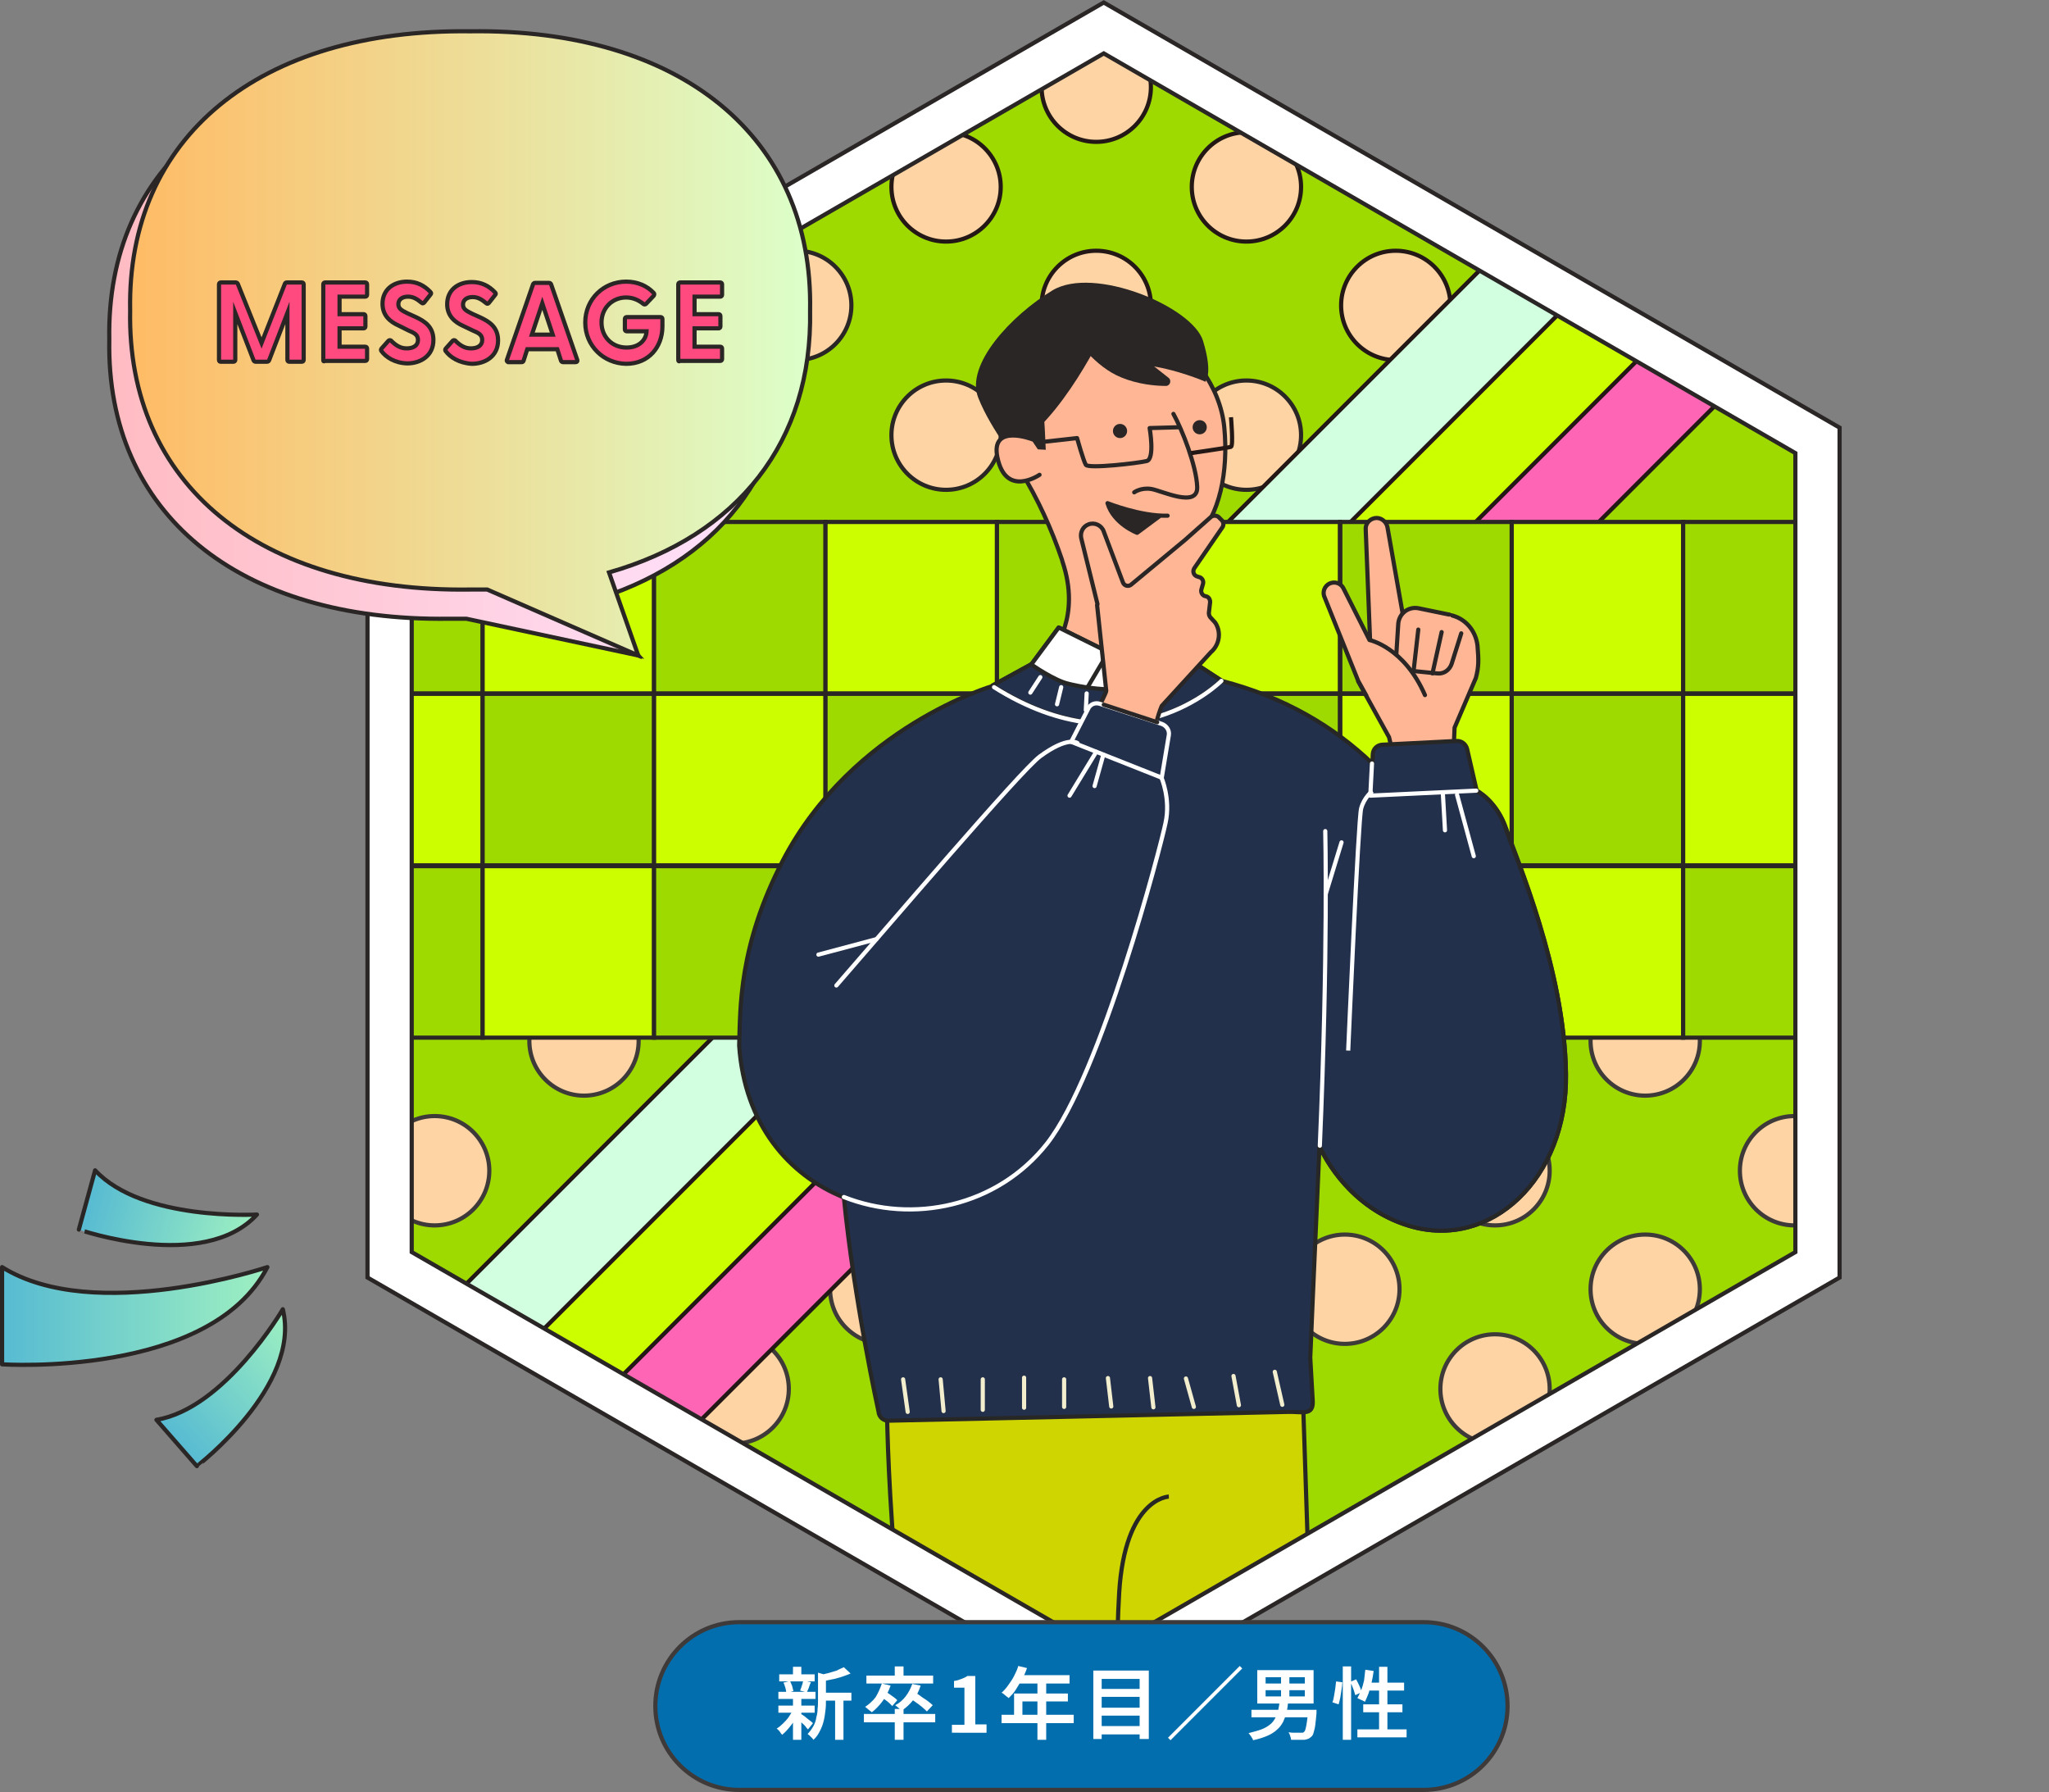 <?xml version="1.0" encoding="utf-8"?>
<!-- Generator: Adobe Illustrator 27.7.0, SVG Export Plug-In . SVG Version: 6.00 Build 0)  -->
<svg version="1.1" id="レイヤー_1" xmlns="http://www.w3.org/2000/svg" xmlns:xlink="http://www.w3.org/1999/xlink" x="0px"
	 y="0px" viewBox="0 0 491.2 429.5" style="enable-background:new 0 0 491.2 429.5;" xml:space="preserve">
<rect x="0" y="0" width="491.2" height="429.5" fill="#808080" stroke="none"/>
<style type="text/css">
	.ドロップシャドウ{fill:none;}
	.光彩_x0020_外側_x0020_5_x0020_pt{fill:none;}
	.青のネオン{fill:none;stroke:#8AACDA;stroke-width:7;stroke-linecap:round;stroke-linejoin:round;}
	.クロムハイライト{fill:url(#SVGID_1_);stroke:#FFFFFF;stroke-width:0.363;stroke-miterlimit:1;}
	.ジャイブ_GS{fill:#FFDD00;}
	.Alyssa_GS{fill:#A6D0E4;}
	.st0{fill:#FFFFFF;stroke:#2A2625;stroke-miterlimit:10;}
	.st1{clip-path:url(#SVGID_00000179616128990872674700000002847660889096199077_);}
	.st2{fill:#9ED900;stroke:#3E3A39;stroke-miterlimit:10;}
	.st3{fill:#FFD4A4;stroke:#3E3A39;stroke-miterlimit:10;}
	.st4{fill:#FFD4A4;stroke:#231815;stroke-miterlimit:10;}
	.st5{fill:#FFD4A4;stroke:#2A2625;stroke-miterlimit:10;}
	.st6{fill:#D1FFE0;stroke:#231815;stroke-miterlimit:10;}
	.st7{fill:#FF65B5;stroke:#231815;stroke-miterlimit:10;}
	.st8{fill:#CDFE00;stroke:#231815;stroke-miterlimit:10;}
	.st9{fill:#9ED900;stroke:#2A2625;stroke-miterlimit:10;}
	.st10{fill:#CDFE00;stroke:#2A2625;stroke-miterlimit:10;}
	.st11{fill:#FFB695;stroke:#2A2625;stroke-linecap:round;stroke-linejoin:round;stroke-miterlimit:10;}
	.st12{fill:#CFD500;stroke:#272726;stroke-linejoin:round;stroke-miterlimit:10;}
	.st13{fill:#23304C;stroke:#272726;stroke-linecap:round;stroke-linejoin:round;stroke-miterlimit:10;}
	.st14{fill:#2A2625;}
	.st15{fill:#231815;stroke:#2A2625;stroke-linecap:round;stroke-linejoin:round;stroke-miterlimit:10;}
	.st16{fill:#FFFFFF;stroke:#272726;stroke-linejoin:round;stroke-miterlimit:10;}
	.st17{fill:#FFFFFF;stroke:#272726;stroke-linecap:round;stroke-linejoin:round;stroke-miterlimit:10;}
	.st18{fill:#23304C;stroke:#272726;stroke-linejoin:round;stroke-miterlimit:10;}
	.st19{fill:none;stroke:#FFFFFF;stroke-linecap:round;stroke-linejoin:round;stroke-miterlimit:10;}
	.st20{fill:none;stroke:#272726;stroke-linecap:round;stroke-linejoin:round;stroke-miterlimit:10;}
	.st21{fill:#23304C;stroke:#FFFFFF;stroke-linejoin:round;stroke-miterlimit:10;}
	.st22{fill:none;stroke:#2A2625;stroke-linecap:round;stroke-linejoin:round;stroke-miterlimit:10;}
	.st23{fill:none;stroke:#FFFFFF;stroke-linejoin:round;stroke-miterlimit:10;}
	.st24{fill:none;stroke:#F3EFCE;stroke-linecap:round;stroke-linejoin:round;stroke-miterlimit:10;}
	.st25{fill:none;stroke:#2A2625;stroke-linejoin:round;stroke-miterlimit:10;}
	.st26{fill:none;stroke:#231815;stroke-linejoin:round;stroke-miterlimit:10;}
	.st27{fill:none;stroke:#272726;stroke-linejoin:round;stroke-miterlimit:10;}
	.st28{fill:none;stroke:#2A2625;stroke-miterlimit:10;}
	.st29{fill:url(#SVGID_00000062900933283880632290000000045671468686175401_);stroke:#2A2625;stroke-miterlimit:10;}
	.st30{fill:url(#SVGID_00000041976583234148944880000005354516897961709238_);stroke:#2A2625;stroke-miterlimit:10;}
	
		.st31{fill:url(#SVGID_00000071534579580061885410000014623198864251285159_);stroke:#2A2625;stroke-linejoin:round;stroke-miterlimit:10;}
	
		.st32{fill:url(#SVGID_00000113323136421232291540000013147835182360993415_);stroke:#2A2625;stroke-linejoin:round;stroke-miterlimit:10;}
	
		.st33{fill:url(#SVGID_00000103257585268493963730000001431145356476576178_);stroke:#2A2625;stroke-linejoin:round;stroke-miterlimit:10;}
	.st34{fill:#FF4A7F;stroke:#2A2625;stroke-miterlimit:10;}
	.st35{fill:#036EAD;stroke:#3E3A39;stroke-miterlimit:10;}
	.st36{fill:#FFFFFF;}
</style>
<linearGradient id="SVGID_1_" gradientUnits="userSpaceOnUse" x1="245.614" y1="0" x2="245.614" y2="-1">
	<stop  offset="0" style="stop-color:#656565"/>
	<stop  offset="0.618" style="stop-color:#1B1B1B"/>
	<stop  offset="0.629" style="stop-color:#545454"/>
	<stop  offset="0.983" style="stop-color:#3E3E3E"/>
</linearGradient>
<g>
	<g>
		<polygon class="st0" points="88.1,306.2 88.1,102.5 264.6,0.6 441,102.5 441,306.2 264.6,408.1 		"/>
		<g>
			<defs>
				<polygon id="SVGID_00000150807409410733061980000007981787528476677030_" points="430.4,300.1 430.4,108.6 264.6,12.8 
					98.7,108.6 98.7,300.1 264.6,395.8 				"/>
			</defs>
			<clipPath id="SVGID_00000001637239176201966960000004925910881271533484_">
				<use xlink:href="#SVGID_00000150807409410733061980000007981787528476677030_"  style="overflow:visible;"/>
			</clipPath>
			<g style="clip-path:url(#SVGID_00000001637239176201966960000004925910881271533484_);">
				<g>
					<rect x="42.4" y="-43.5" class="st2" width="415.6" height="435.9"/>
					<g>
						<g>
							<g>
								<circle class="st3" cx="212.1" cy="309" r="13.1"/>
								<circle class="st3" cx="140" cy="309" r="13.1"/>
							</g>
							<g>
								<circle class="st3" cx="212.1" cy="249.5" r="13.1"/>
								<circle class="st3" cx="140" cy="249.5" r="13.1"/>
							</g>
							<circle class="st3" cx="176" cy="332.9" r="13.1"/>
							<g>
								<circle class="st3" cx="247.9" cy="280.6" r="13.1"/>
								<circle class="st3" cx="176" cy="280.6" r="13.1"/>
								<circle class="st3" cx="104.2" cy="280.6" r="13.1"/>
							</g>
						</g>
						<g>
							<g>
								<circle class="st4" cx="226.8" cy="44.8" r="13.1"/>
								<circle class="st4" cx="298.8" cy="44.8" r="13.1"/>
							</g>
							<g>
								<circle class="st5" cx="226.8" cy="104.3" r="13.1"/>
								<circle class="st5" cx="298.8" cy="104.3" r="13.1"/>
							</g>
							<circle class="st4" cx="262.8" cy="20.9" r="13.1"/>
							<g>
								<circle class="st5" cx="191" cy="73.2" r="13.1"/>
								<circle class="st4" cx="262.8" cy="73.2" r="13.1"/>
								<circle class="st4" cx="334.6" cy="73.2" r="13.1"/>
							</g>
						</g>
						<g>
							<g>
								<circle class="st3" cx="394.4" cy="309" r="13.1"/>
								<circle class="st3" cx="322.4" cy="309" r="13.1"/>
							</g>
							<g>
								<circle class="st3" cx="394.4" cy="249.5" r="13.1"/>
								<circle class="st3" cx="322.4" cy="249.5" r="13.1"/>
							</g>
							<circle class="st3" cx="358.4" cy="332.9" r="13.1"/>
							<g>
								<circle class="st3" cx="430.2" cy="280.6" r="13.1"/>
								<circle class="st3" cx="358.4" cy="280.6" r="13.1"/>
								<circle class="st3" cx="286.6" cy="280.6" r="13.1"/>
							</g>
						</g>
					</g>
					<g>
						<g>
							
								<rect x="37.2" y="187.9" transform="matrix(0.707 -0.707 0.707 0.707 -71.236 225.056)" class="st6" width="397.7" height="21.2"/>
							
								<rect x="84.4" y="199.6" transform="matrix(0.707 -0.707 0.707 0.707 -65.662 261.834)" class="st7" width="397.7" height="21.2"/>
						</g>
						
							<rect x="60.8" y="193.7" transform="matrix(0.707 -0.707 0.707 0.707 -68.449 243.445)" class="st8" width="397.7" height="21.2"/>
					</g>
					<g>
						<g>
							<rect x="74.6" y="125.1" class="st9" width="41.1" height="41.1"/>
							<rect x="74.6" y="166.3" class="st10" width="41.1" height="41.1"/>
							<rect x="74.6" y="207.6" class="st9" width="41.1" height="41.1"/>
							<rect x="115.7" y="125.1" class="st10" width="41.1" height="41.1"/>
							<rect x="115.7" y="166.3" class="st9" width="41.1" height="41.1"/>
							<rect x="115.7" y="207.6" class="st10" width="41.1" height="41.1"/>
							<rect x="156.8" y="125.1" class="st9" width="41.1" height="41.1"/>
							<rect x="156.8" y="166.3" class="st10" width="41.1" height="41.1"/>
							<rect x="156.8" y="207.6" class="st9" width="41.1" height="41.1"/>
						</g>
						<g>
							<rect x="321.3" y="125.1" class="st9" width="41.1" height="41.1"/>
							<rect x="321.3" y="166.3" class="st10" width="41.1" height="41.1"/>
							<rect x="321.3" y="207.6" class="st9" width="41.1" height="41.1"/>
							<rect x="362.4" y="125.1" class="st10" width="41.1" height="41.1"/>
							<rect x="362.4" y="166.3" class="st9" width="41.1" height="41.1"/>
							<rect x="362.4" y="207.6" class="st10" width="41.1" height="41.1"/>
							<rect x="403.5" y="125.1" class="st9" width="41.1" height="41.1"/>
							<rect x="403.5" y="166.3" class="st10" width="41.1" height="41.1"/>
							<rect x="403.5" y="207.6" class="st9" width="41.1" height="41.1"/>
						</g>
						<g>
							<rect x="197.9" y="125.1" class="st10" width="41.1" height="41.1"/>
							<rect x="197.9" y="166.3" class="st9" width="41.1" height="41.1"/>
							<rect x="197.9" y="207.6" class="st10" width="41.1" height="41.1"/>
							<rect x="239" y="125.1" class="st9" width="41.1" height="41.1"/>
							<rect x="239" y="166.3" class="st10" width="41.1" height="41.1"/>
							<rect x="239" y="207.6" class="st9" width="41.1" height="41.1"/>
							<rect x="280.1" y="125.1" class="st10" width="41.1" height="41.1"/>
							<rect x="280.1" y="166.3" class="st9" width="41.1" height="41.1"/>
							<rect x="280.1" y="207.6" class="st10" width="41.1" height="41.1"/>
						</g>
					</g>
				</g>
				<g>
					<g>
						<path class="st11" d="M328.6,157.4l-1.2-30.5c-0.1-1.3,0.8-2.4,2.1-2.7l0,0c1.4-0.3,2.8,0.7,3.1,2.1l3.7,21l11.3,0.1
							c3.6,0.7,6.2,3.7,6.6,7.4c0.3,3.5,0.3,5.1-0.4,7.7l-5.1,11.9l-0.3,7.1l-14,1.2l-1.4-6l-7.4-13.4L328.6,157.4z"/>
						<path class="st11" d="M350.3,151.8l-2.3,7.3c-0.5,1.5-1.9,2.5-3.5,2.3l-7-0.7c-1.7-0.2-2.9-1.6-2.8-3.3l0.5-7.9
							c0.2-2.5,2.5-4.2,4.9-3.7l7.3,1.5"/>
						<line class="st11" x1="340" y1="150.9" x2="338.9" y2="160.6"/>
						<line class="st11" x1="345.6" y1="151.5" x2="343.4" y2="161.4"/>
						<path class="st11" d="M327.6,166.8l-2-3.6l-8.2-20.4c-0.4-1.4,0.5-2.8,1.8-3.1l0,0c1.2-0.3,2.4,0.3,2.9,1.4l6.2,12.3
							c0,0,8.3,1.7,13.3,13.2"/>
					</g>
					<path class="st12" d="M212.6,334.2c0,0-0.3,47.6,11.1,109.1l92.6,11.6l-4-121.4l-58.7-25L212.6,334.2z"/>
					<path class="st13" d="M361.1,198.7c-2.3-6.8-7.1-9.2-7.1-9.2l-2.3-10c-0.3-1.2-1.4-2-2.6-1.9l-17.8,0.9c-1.2,0.1-2.1,1-2.2,2.2
						l-0.1,2.3c-9.3-8.9-21.1-15.9-36.1-19.8l-7.4-4.8l-3.8,3.1c-13.4-1.6-23.8-1.1-31-0.1c-1.9-1.1-3.4-2.1-3.4-2.1l-9.3,5.1
						c0,0-33.6,9.8-50.3,41.8c-10.7,20.6-10.2,35.5-10.5,44.4c1.3,18.9,11.9,31.1,25.1,36.4c2.4,24.6,8.3,51.3,8.3,51.3
						c0.1,1.4,1.3,2.4,2.7,2.2l95.4-2.1c3.5-0.1,6.1,1,6-2.5l-0.6-10.5c0,0,0.8-19.2,2.2-50.4l0.2,0.1c1.1,2.5,7.3,14.5,21.3,18.7
						c19.5,5.9,38-11.3,37.6-36.4C375.1,232.3,363.4,205.5,361.1,198.7z"/>
					<path class="st11" d="M279,79.4c6.2,4.8,13.5,12.6,14.5,23.1s-1.1,21.1-6.8,26.6c-5.8,5.5-9.4,9.3-9.7,14s1.3,13,1.3,13
						s-1.5,18.3-1.7,18.4c-13.2,2-24.1-18.8-24.1-18.8s6.7-7.8,2.2-21.1c0-0.1-0.1-0.3-0.1-0.4c-2.5-7.4-5.8-14.6-9.9-21.3
						c-2.6-4.4-5.7-10.7-6-17.2C238,84.1,256.6,62,279,79.4z"/>
					<path class="st11" d="M281.3,99.2c2.1,3.8,5.5,12.4,5.7,17.5c0.2,5.2-8.5,0.9-11,0.5c-2.5-0.4-4.1,0.8-4.1,0.8"/>
					<circle class="st14" cx="268.5" cy="103.3" r="1.7"/>
					<circle class="st14" cx="287.6" cy="102.4" r="1.7"/>
					<g>
						<path class="st15" d="M279.9,123.6c-6.4,0.2-14.4-3-14.4-3c1.5,5,7.1,7.1,7.1,7.1l5.4-4"/>
						<path class="st14" d="M265.9,121l11.7,2.7l-4.9,3.7C272.7,127.4,267.2,125.5,265.9,121z"/>
					</g>
					<path class="st16" d="M253.8,150.4l11.9,5.9l5.5,7.6l2.5-8.1l2.6-3.5l16.5,10.9c0,0-12.8,2.6-21.3,6.9s-33.6-5.7-33.6-5.7
						l9.3-5.1L253.8,150.4z"/>
					<polygon class="st17" points="258.6,168.3 265.7,156.3 253.8,150.4 247.2,159.3 					"/>
					<polygon class="st17" points="279.9,166.2 273.7,155.8 276.3,152.3 285.5,158.3 					"/>
					<path class="st18" d="M256.2,163.9c0,0,14.6,4,24.5-1.7l4.7-3.9l7.4,4.8c0,0-22,22.3-54.9,1.2l9.3-5.1
						C247.2,159.3,252.9,163.2,256.2,163.9z"/>
					<path class="st19" d="M292.8,163.2c0,0-21.8,22.1-54.5,1.5"/>
					<line class="st19" x1="249.4" y1="162.3" x2="247" y2="166"/>
					<line class="st19" x1="253.4" y1="168.8" x2="254.4" y2="164.7"/>
					<line class="st19" x1="260.5" y1="166.2" x2="260.3" y2="170.2"/>
					<line class="st20" x1="277.7" y1="163.6" x2="279.1" y2="168"/>
					<path class="st11" d="M263.1,144.8l-3.9-15.8c-0.3-1.4,0.4-2.8,1.7-3.3l0,0c1.5-0.6,3.2,0.2,3.7,1.7l4.6,12.2
						c0.3,0.8,1.3,1.1,2,0.5l12.9-10.7l6.2-5.5c0.5-0.4,1.3-0.4,1.8,0l0.8,0.8c0.4,0.4,0.5,1.1,0.2,1.6l-6.8,9.9
						c-0.5,0.8-0.1,1.8,0.8,2l0.3,0.1c0.7,0.1,1.2,0.9,1,1.6l-0.4,1.4c-0.2,0.7,0.3,1.5,1,1.6l0,0c0.7,0.1,1.1,0.7,1.1,1.4l-0.3,2.6
						c0,0.4,0.1,0.7,0.3,1l1.1,1.2c0,0,0,0.1,0.1,0.1c1.5,2.2,1.1,5.3-1,7.1l-11.8,12.9c-2.2,5.3-2,10.7-4.7,12
						c-1.8,0.9-3.6-3.1-5.5-3.9c-3.7-1.6-8.3-1.5-8.3-1.5c-1.4,3.2,5.2-9.5,5.2-10.2l-2.2-20.6C263.1,144.9,263.1,144.8,263.1,144.8
						z"/>
					<path class="st14" d="M261.1,82.8l13.4-2.4l14.4,11.1c0,0,2-1.6-0.5-9.8s-26.2-18.1-36.1-12.1s-20.9,17.8-17.8,25.7
						c3.1,7.9,10.4,16.8,10.4,16.8s-9.6-12.5-1.2-20.1C252.2,84.3,261.1,82.8,261.1,82.8z"/>
					<path class="st14" d="M265.2,78.2c0,0-10.8,23.4-22.9,29.3c0,0-7.1-11.8-5.4-15.8C238.5,87.6,265.2,78.2,265.2,78.2z"/>
					<path class="st11" d="M247.5,105.3c0,0-10.1-3.9-8.4,4.3c2,9.8,10.1,4.2,10.1,4.2"/>
					<path class="st14" d="M250,97.4c0.3,0.5,0.7,10.4,0.7,10.4l-1.9-0.1l-4.9-7.3L250,97.4z"/>
					<path class="st14" d="M261,80.4c0,0,5.8,6.3,13.3,7.1c7.4,0.8,14.7,4,14.7,4L271,73.3L261,80.4z"/>
					<path class="st14" d="M257.8,80.9c0,0,4.5,7,11.1,9.6c3.9,1.6,8,2,10.6,2c1,0,1.4-1.3,0.7-1.9l-8.5-6.7
						C271.7,84,262.9,76.6,257.8,80.9z"/>
					<path class="st21" d="M263.7,168.7l14.8,4.8c1.1,0.4,1.9,1.5,1.7,2.7l-1.7,10.2l-21.7-8.6l4-7.8
						C261.3,168.8,262.5,168.3,263.7,168.7z"/>
					<line class="st22" x1="264.6" y1="168.9" x2="277.4" y2="173.1"/>
					<path class="st23" d="M329,189.6c0,0-2,1.5-2.7,4.2c-0.7,2.7-3.1,58-3.1,58"/>
					<path class="st18" d="M353.9,189.5c0,0,4.8,2.3,7.1,9.2c2.3,6.8,14.1,33.6,14.4,58.7c0.4,25.1-18.1,42.3-37.6,36.4
						c-15.6-4.7-21.5-19.2-21.5-19.2"/>
					<path class="st19" d="M317.7,199.2c0,0,0.7,28.8-1.3,75.4"/>
					<path class="st19" d="M278.4,186.3c0,0,2.3,5.2,1,11c-1.2,5.8-15.4,60.2-28.4,76.8c-12,15.2-32.3,19.3-48.7,12.8"/>
					<line class="st19" x1="262.8" y1="180.2" x2="256.4" y2="190.7"/>
					<line class="st19" x1="264.5" y1="180.9" x2="262.4" y2="188.4"/>
					<path class="st19" d="M200.5,236.2c11.8-13.5,44.1-51.4,48.8-54.9c6.8-5,9-3.2,9-3.2"/>
					<line class="st19" x1="196.2" y1="228.8" x2="210.1" y2="225.1"/>
					<polyline class="st19" points="353.9,189.5 328.5,190.7 328.9,183 					"/>
					<line class="st19" x1="349.3" y1="190.5" x2="353.3" y2="205.2"/>
					<line class="st19" x1="345.9" y1="190.3" x2="346.4" y2="199"/>
					<line class="st19" x1="321.6" y1="201.9" x2="317.8" y2="214.3"/>
					<line class="st24" x1="305.6" y1="328.8" x2="307.4" y2="336.7"/>
					<line class="st24" x1="295.7" y1="329.8" x2="297" y2="336.8"/>
					<line class="st24" x1="216.5" y1="330.6" x2="217.6" y2="338.4"/>
					<line class="st24" x1="225.5" y1="330.6" x2="226.2" y2="338.2"/>
					<line class="st24" x1="235.6" y1="330.6" x2="235.6" y2="337.9"/>
					<line class="st24" x1="245.5" y1="330.2" x2="245.5" y2="337.4"/>
					<line class="st24" x1="255.1" y1="330.6" x2="255.1" y2="337.2"/>
					<line class="st24" x1="265.6" y1="330.3" x2="266.4" y2="337.1"/>
					<line class="st24" x1="275.7" y1="330.3" x2="276.5" y2="337.3"/>
					<line class="st24" x1="284.3" y1="330.4" x2="286.2" y2="337.2"/>
					<path class="st25" d="M249.2,106l9-1c0,0,1.5,5.4,2.1,6.4c0.6,1,12.6-0.4,14.6-0.9c2-0.5,0.7-7.9,0.7-7.9l7.2-0.2"/>
					<path class="st26" d="M295.1,100c0,0,0.6,6.9,0,7.1c-0.6,0.2-9.6,1.5-9.6,1.5"/>
					<path class="st27" d="M280.2,358.7c0,0-10.5,0.3-11.9,23s0.2,72.7,0.2,72.7"/>
				</g>
			</g>
		</g>
		<polygon class="st28" points="430.4,300.1 430.4,108.6 264.6,12.8 98.7,108.6 98.7,300.1 264.6,395.8 		"/>
		
			<linearGradient id="SVGID_00000091702446407433982960000004550476959968076216_" gradientUnits="userSpaceOnUse" x1="26.205" y1="85.83" x2="189.201" y2="85.83">
			<stop  offset="0" style="stop-color:#FFBBC2"/>
			<stop  offset="1" style="stop-color:#FFE4FF"/>
		</linearGradient>
		<path style="fill:url(#SVGID_00000091702446407433982960000004550476959968076216_);stroke:#2A2625;stroke-miterlimit:10;" d="
			M107.7,14.5c50.6-0.7,82.3,25.4,81.5,66.9c0.6,31.5-17.4,54-48.2,62.8l12,12.9l-41.2-8.8c-1.4,0-2.7,0-4.1,0
			C57.1,149,25.4,123,26.2,81.4C25.4,39.9,57.1,13.9,107.7,14.5z"/>
		
			<linearGradient id="SVGID_00000154386178274664072250000016142313123037129655_" gradientUnits="userSpaceOnUse" x1="31.205" y1="82.329" x2="194.201" y2="82.329">
			<stop  offset="0" style="stop-color:#FFBB65"/>
			<stop  offset="1" style="stop-color:#DCFFCA"/>
		</linearGradient>
		<path style="fill:url(#SVGID_00000154386178274664072250000016142313123037129655_);stroke:#2A2625;stroke-miterlimit:10;" d="
			M112.7,7.5c50.6-0.7,82.3,25.4,81.5,66.9c0.6,31.5-17.4,54-48.2,62.8l7,19.9l-36.2-15.8c-1.4,0-2.7,0-4.1,0
			C62.1,142,30.4,116,31.2,74.4C30.4,32.9,62.1,6.9,112.7,7.5z"/>
		<g>
			
				<linearGradient id="SVGID_00000085945157463331683090000015103333725391355008_" gradientUnits="userSpaceOnUse" x1="0.5" y1="315.409" x2="64.145" y2="315.409">
				<stop  offset="7.024397e-04" style="stop-color:#57BBD2"/>
				<stop  offset="1" style="stop-color:#9EF0C1"/>
			</linearGradient>
			
				<path style="fill:url(#SVGID_00000085945157463331683090000015103333725391355008_);stroke:#2A2625;stroke-linejoin:round;stroke-miterlimit:10;" d="
				M64.1,303.7c0,0-41.4,13.9-63.6,0V327C0.5,327,50.4,330.3,64.1,303.7z"/>
			
				<linearGradient id="SVGID_00000003785912213286427400000002197241498518074773_" gradientUnits="userSpaceOnUse" x1="952.383" y1="207.838" x2="992.59" y2="207.838" gradientTransform="matrix(0.965 0.263 -0.263 0.965 -843.266 -163.408)">
				<stop  offset="7.024397e-04" style="stop-color:#57BBD2"/>
				<stop  offset="1" style="stop-color:#9EF0C1"/>
			</linearGradient>
			
				<path style="fill:url(#SVGID_00000003785912213286427400000002197241498518074773_);stroke:#2A2625;stroke-linejoin:round;stroke-miterlimit:10;" d="
				M61.6,291.1c0,0-27.5,1.6-38.8-10.6l-3.9,14.2C18.9,294.7,48.8,305.1,61.6,291.1z"/>
			
				<linearGradient id="SVGID_00000146457188123824882770000006984600413866347697_" gradientUnits="userSpaceOnUse" x1="-2223.008" y1="-662.705" x2="-2182.801" y2="-662.705" gradientTransform="matrix(0.752 -0.659 0.659 0.752 2151.604 -619.63)">
				<stop  offset="7.024397e-04" style="stop-color:#57BBD2"/>
				<stop  offset="1" style="stop-color:#9EF0C1"/>
			</linearGradient>
			
				<path style="fill:url(#SVGID_00000146457188123824882770000006984600413866347697_);stroke:#2A2625;stroke-linejoin:round;stroke-miterlimit:10;" d="
				M67.8,313.8c0,0-13.9,23.8-30.3,26.5l9.7,11.1C47.2,351.4,72.3,332.2,67.8,313.8z"/>
		</g>
		<g>
			<g>
				<path class="st34" d="M52.5,86.3V68.1c0-0.2,0.2-0.4,0.4-0.4h3.6c0.2,0,0.4,0.1,0.5,0.3l5.7,14.2L68.3,68
					c0.1-0.2,0.2-0.3,0.5-0.3h3.6c0.2,0,0.4,0.2,0.4,0.4v18.2c0,0.2-0.2,0.4-0.4,0.4h-3.1c-0.2,0-0.4-0.2-0.4-0.4V75l-4.4,11.4
					c-0.1,0.2-0.3,0.3-0.5,0.3h-2.7c-0.2,0-0.4-0.1-0.5-0.3L56.4,75v11.3c0,0.2-0.2,0.4-0.4,0.4h-3.1C52.7,86.7,52.5,86.6,52.5,86.3
					z"/>
				<path class="st34" d="M77.5,86.3V68.1c0-0.2,0.2-0.4,0.4-0.4h9.7c0.2,0,0.4,0.2,0.4,0.4v2.6c0,0.2-0.2,0.4-0.4,0.4h-6.2v4.2h5.8
					c0.2,0,0.4,0.2,0.4,0.4v2.6c0,0.2-0.2,0.4-0.4,0.4h-5.8v4.4h6.2c0.2,0,0.4,0.2,0.4,0.4v2.6c0,0.2-0.2,0.4-0.4,0.4h-9.7
					C77.6,86.7,77.5,86.6,77.5,86.3z"/>
				<path class="st34" d="M91.4,84.1c-0.1-0.2-0.1-0.4,0.1-0.6l1.6-1.8c0.2-0.2,0.4-0.2,0.6-0.1c1.2,1.2,2.3,1.9,3.8,1.9
					c1.6,0,2.7-0.7,2.7-2c0-1.3-0.9-1.7-2.3-2.3L95.5,78c-2-0.9-3.8-2.4-3.8-5.2c0-3.4,2.6-5.3,5.9-5.3c2.3,0,4.1,0.9,5.6,2.5
					c0.2,0.2,0.2,0.4,0,0.6l-1.5,1.9c-0.2,0.2-0.4,0.3-0.6,0.1c-1.2-1-2.1-1.5-3.3-1.5c-1.4,0-2.3,0.7-2.3,1.8
					c0,1.1,0.8,1.5,2.2,2.2l2,0.9c2.1,1,4.2,2.3,4.2,5.5c0,3.8-3.1,5.6-6.3,5.6C94.6,87,92.5,85.6,91.4,84.1z"/>
				<path class="st34" d="M106.8,84.1c-0.1-0.2-0.1-0.4,0.1-0.6l1.6-1.8c0.2-0.2,0.4-0.2,0.6-0.1c1.2,1.2,2.3,1.9,3.8,1.9
					c1.6,0,2.7-0.7,2.7-2c0-1.3-0.9-1.7-2.3-2.3l-2.3-1.1c-2-0.9-3.8-2.4-3.8-5.2c0-3.4,2.6-5.3,5.9-5.3c2.3,0,4.1,0.9,5.6,2.5
					c0.2,0.2,0.2,0.4,0,0.6l-1.5,1.9c-0.2,0.2-0.4,0.3-0.6,0.1c-1.2-1-2.1-1.5-3.3-1.5c-1.4,0-2.3,0.7-2.3,1.8
					c0,1.1,0.8,1.5,2.2,2.2l2,0.9c2.1,1,4.2,2.3,4.2,5.5c0,3.8-3.1,5.6-6.3,5.6C110,87,107.9,85.6,106.8,84.1z"/>
				<path class="st34" d="M121.5,86.3l6.3-18.2c0.1-0.2,0.3-0.3,0.5-0.3h3.3c0.2,0,0.4,0.1,0.5,0.3l6.3,18.2
					c0.1,0.3-0.1,0.5-0.4,0.5H135c-0.2,0-0.4-0.1-0.5-0.3l-0.9-2.8h-7.2l-0.9,2.8c-0.1,0.2-0.2,0.3-0.5,0.3h-3.2
					C121.6,86.7,121.4,86.5,121.5,86.3z M132.5,80.2l-2.5-7.5l-2.5,7.5H132.5z"/>
				<path class="st34" d="M140.3,77.3c0-5.6,4.4-9.8,9.8-9.8c2.7,0,5,1,6.6,2.7c0.2,0.2,0.2,0.4,0,0.7l-1.8,1.9
					c-0.2,0.2-0.4,0.2-0.6,0.1c-1.1-0.9-2.5-1.6-4.2-1.6c-3.3,0-5.9,2.5-5.9,6c0,3.4,2.5,6,6,6c3,0,4.7-1.8,4.8-3.9h-4.8
					c-0.2,0-0.4-0.2-0.4-0.4v-2.6c0-0.2,0.2-0.4,0.4-0.4h8.2c0.2,0,0.4,0.2,0.4,0.4v1.8c0,5-3.3,9-8.7,9
					C144.7,87.1,140.3,82.9,140.3,77.3z"/>
				<path class="st34" d="M162.6,86.3V68.1c0-0.2,0.2-0.4,0.4-0.4h9.7c0.2,0,0.4,0.2,0.4,0.4v2.6c0,0.2-0.2,0.4-0.4,0.4h-6.2v4.2
					h5.8c0.2,0,0.4,0.2,0.4,0.4v2.6c0,0.2-0.2,0.4-0.4,0.4h-5.8v4.4h6.2c0.2,0,0.4,0.2,0.4,0.4v2.6c0,0.2-0.2,0.4-0.4,0.4h-9.7
					C162.8,86.7,162.6,86.6,162.6,86.3z"/>
			</g>
		</g>
	</g>
	<path class="st35" d="M341.3,429H177.2c-11.1,0-20.1-9-20.1-20.1v0c0-11.1,9-20.1,20.1-20.1h164.1c11.1,0,20.1,9,20.1,20.1v0
		C361.4,420,352.4,429,341.3,429z"/>
	<g>
		<g>
			<path class="st36" d="M190.1,409.8l1.4,0.5c-0.3,0.7-0.7,1.4-1.1,2.1c-0.4,0.7-0.9,1.3-1.4,1.9c-0.5,0.6-1,1.1-1.5,1.5
				c-0.2-0.2-0.4-0.5-0.6-0.8s-0.5-0.5-0.7-0.7c0.5-0.3,1-0.7,1.5-1.2c0.5-0.5,1-1,1.4-1.6C189.5,410.9,189.8,410.4,190.1,409.8z
				 M186.6,405.5h8.9v1.7h-8.9V405.5z M186.6,408.8h8.7v1.7h-8.7V408.8z M186.8,401.3h8.5v1.7h-8.5V401.3z M187.8,403.3l1.6-0.4
				c0.2,0.4,0.3,0.8,0.5,1.2c0.1,0.4,0.2,0.8,0.3,1.2l-1.7,0.5c0-0.3-0.1-0.7-0.2-1.2C188.1,404,188,403.6,187.8,403.3z
				 M190.1,399.5h2v2.5h-2V399.5z M190.1,407.1h2v9.9h-2V407.1z M191.9,410.7c0.1,0.1,0.3,0.2,0.6,0.4s0.6,0.4,0.9,0.7
				c0.3,0.2,0.6,0.5,0.9,0.7c0.3,0.2,0.4,0.4,0.6,0.5l-1.2,1.5c-0.2-0.2-0.4-0.4-0.6-0.7c-0.2-0.3-0.5-0.5-0.8-0.8
				c-0.3-0.3-0.5-0.5-0.8-0.8s-0.5-0.4-0.7-0.6L191.9,410.7z M192.6,402.8l1.8,0.4c-0.2,0.4-0.4,0.9-0.5,1.3
				c-0.2,0.4-0.3,0.8-0.5,1.1l-1.6-0.4c0.1-0.2,0.2-0.5,0.3-0.8c0.1-0.3,0.2-0.6,0.3-0.9C192.4,403.3,192.5,403.1,192.6,402.8z
				 M196.1,400.9l2.4,0.7c0,0.2-0.2,0.3-0.5,0.3v5.6c0,0.7,0,1.5-0.1,2.3c-0.1,0.8-0.2,1.7-0.4,2.5c-0.2,0.9-0.5,1.7-0.9,2.5
				c-0.4,0.8-0.9,1.6-1.6,2.2c-0.1-0.2-0.2-0.3-0.4-0.5c-0.2-0.2-0.4-0.4-0.5-0.5c-0.2-0.2-0.4-0.3-0.5-0.4c0.6-0.6,1-1.2,1.4-1.9
				s0.6-1.4,0.7-2.1c0.2-0.7,0.3-1.4,0.3-2.1c0.1-0.7,0.1-1.4,0.1-2.1V400.9z M202.3,399.6l1.6,1.5c-0.6,0.3-1.3,0.5-2.1,0.8
				c-0.8,0.2-1.5,0.5-2.3,0.6c-0.8,0.2-1.6,0.3-2.3,0.5c-0.1-0.2-0.1-0.5-0.3-0.8c-0.1-0.3-0.3-0.6-0.4-0.7c0.7-0.2,1.4-0.3,2.1-0.5
				c0.7-0.2,1.4-0.4,2-0.6C201.3,400,201.9,399.8,202.3,399.6z M197,405.7h7.1v1.9H197V405.7z M200.2,406.5h2V417h-2V406.5z"/>
			<path class="st36" d="M207.1,410.8h17.1v2h-17.1V410.8z M211.4,403.5l2.1,0.5c-0.5,1.4-1.1,2.6-1.9,3.7c-0.8,1.1-1.7,2-2.6,2.7
				c-0.1-0.1-0.3-0.3-0.5-0.4c-0.2-0.2-0.4-0.3-0.6-0.5s-0.4-0.3-0.5-0.4c0.9-0.6,1.8-1.4,2.5-2.3
				C210.5,405.8,211,404.7,211.4,403.5z M207.7,401.6h16v1.9h-16V401.6z M211.1,406.7l1.2-1.3c0.3,0.2,0.6,0.4,1,0.7s0.7,0.5,1,0.7
				c0.3,0.2,0.6,0.5,0.8,0.7l-1.2,1.4c-0.2-0.2-0.4-0.4-0.7-0.7c-0.3-0.3-0.6-0.5-1-0.8C211.8,407.1,211.4,406.9,211.1,406.7z
				 M214.5,399.4h2.1v3h-2.1V399.4z M214.5,409.6h2.1v7.4h-2.1V409.6z M218.7,403.6l2,0.4c-0.4,1.3-1,2.5-1.8,3.5
				c-0.8,1-1.7,1.8-2.7,2.5c-0.1-0.1-0.3-0.3-0.5-0.4c-0.2-0.2-0.4-0.3-0.6-0.5c-0.2-0.2-0.4-0.3-0.5-0.4c1-0.5,1.8-1.2,2.5-2.1
				S218.3,404.7,218.7,403.6z M218,406.9l1.3-1.3c0.5,0.3,1,0.6,1.5,1c0.5,0.4,1.1,0.7,1.6,1.1c0.5,0.4,0.9,0.7,1.2,1l-1.4,1.5
				c-0.3-0.3-0.7-0.7-1.2-1.1c-0.5-0.4-1-0.8-1.6-1.2C219,407.6,218.5,407.3,218,406.9z"/>
			<path class="st36" d="M228.2,415.4v-2h3v-8.9h-2.5v-1.6c0.7-0.1,1.3-0.3,1.8-0.5c0.5-0.2,1-0.4,1.4-0.7h1.9v11.6h2.7v2H228.2z"/>
			<path class="st36" d="M244.1,399.3l2.1,0.5c-0.3,0.9-0.7,1.8-1.2,2.7c-0.5,0.9-1,1.7-1.5,2.5c-0.5,0.8-1.1,1.4-1.7,2
				c-0.1-0.1-0.3-0.3-0.5-0.4c-0.2-0.2-0.4-0.3-0.6-0.5c-0.2-0.2-0.4-0.3-0.6-0.4c0.6-0.5,1.1-1.1,1.6-1.8c0.5-0.7,1-1.4,1.4-2.2
				C243.5,400.9,243.9,400.1,244.1,399.3z M240.1,411h17.3v2h-17.3V411z M243.1,405.9H256v1.9h-10.9v4.1h-2V405.9z M244.3,401.5
				h12.1v2h-13.1L244.3,401.5z M248.7,402.5h2.1v14.5h-2.1V402.5z"/>
			<path class="st36" d="M262.1,400.4h13.3v16.4h-2.2v-14.4h-9.1v14.4h-2V400.4z M263.5,404.8H274v1.9h-10.5V404.8z M263.5,409.3
				H274v1.9h-10.5V409.3z M263.5,413.7H274v2h-10.5V413.7z"/>
			<path class="st36" d="M297.2,399.3l0.6,0.6l-17.2,17.2l-0.6-0.6L297.2,399.3z"/>
			<path class="st36" d="M306.7,408h2.1c-0.1,0.9-0.2,1.7-0.4,2.5c-0.2,0.8-0.5,1.5-0.8,2.2c-0.4,0.7-0.8,1.3-1.4,1.8
				c-0.6,0.6-1.4,1.1-2.3,1.5s-2.1,0.8-3.5,1.1c-0.1-0.2-0.1-0.4-0.3-0.6c-0.1-0.2-0.2-0.4-0.4-0.6c-0.1-0.2-0.3-0.4-0.4-0.5
				c1.2-0.3,2.3-0.6,3.1-0.9c0.8-0.3,1.5-0.7,2.1-1.2c0.5-0.4,0.9-0.9,1.2-1.5c0.3-0.5,0.5-1.1,0.7-1.8
				C306.5,409.3,306.7,408.7,306.7,408z M300,409.8h14.4v1.8H300V409.8z M301.4,400.3h13.5v8h-13.5V400.3z M303.4,402v1.5h9.4V402
				H303.4z M303.4,405.1v1.5h9.4v-1.5H303.4z M307.1,401.1h2v6.3h-2V401.1z M313.5,409.8h2.1c0,0.2,0,0.4,0,0.5c0,0.1,0,0.2,0,0.3
				c-0.1,1.2-0.2,2.1-0.3,2.9c-0.1,0.8-0.3,1.4-0.4,1.8s-0.3,0.8-0.6,1c-0.2,0.2-0.5,0.4-0.8,0.5c-0.3,0.1-0.6,0.2-1,0.2
				c-0.3,0-0.7,0-1.3,0s-1.1,0-1.7,0c0-0.3-0.1-0.6-0.2-0.9c-0.1-0.4-0.3-0.7-0.4-0.9c0.6,0.1,1.1,0.1,1.7,0.1c0.5,0,0.9,0,1.2,0
				c0.2,0,0.4,0,0.5,0c0.1,0,0.2-0.1,0.3-0.2c0.2-0.1,0.3-0.4,0.4-0.8c0.1-0.4,0.2-0.9,0.3-1.6s0.2-1.5,0.3-2.6L313.5,409.8z"/>
			<path class="st36" d="M320.3,403l1.5,0.2c0,0.5-0.1,1.1-0.2,1.8c-0.1,0.6-0.2,1.3-0.3,1.9c-0.1,0.6-0.3,1.2-0.4,1.6l-1.5-0.5
				c0.2-0.4,0.3-0.9,0.4-1.5c0.1-0.6,0.2-1.2,0.3-1.8S320.2,403.5,320.3,403z M321.9,399.4h2V417h-2V399.4z M323.7,403.1l1.4-0.6
				c0.3,0.5,0.5,1,0.8,1.6s0.4,1.1,0.5,1.5l-1.5,0.7c-0.1-0.3-0.2-0.6-0.3-1c-0.1-0.4-0.3-0.7-0.4-1.1
				C324,403.8,323.9,403.4,323.7,403.1z M327.3,400.2l2,0.3c-0.1,0.9-0.3,1.9-0.5,2.8c-0.2,0.9-0.5,1.7-0.7,2.5
				c-0.3,0.8-0.6,1.5-0.9,2.1c-0.1-0.1-0.3-0.2-0.5-0.3c-0.2-0.1-0.5-0.2-0.7-0.3c-0.2-0.1-0.4-0.2-0.6-0.3c0.3-0.5,0.6-1.2,0.9-1.9
				s0.5-1.5,0.7-2.3C327.1,401.9,327.2,401.1,327.3,400.2z M325.4,414.5h11.8v1.9h-11.8V414.5z M326.8,408.5h9.4v1.9h-9.4V408.5z
				 M327.8,403.3h8.8v1.9h-9.4L327.8,403.3z M330.6,399.5h2v16.1h-2V399.5z"/>
		</g>
	</g>
</g>
</svg>
